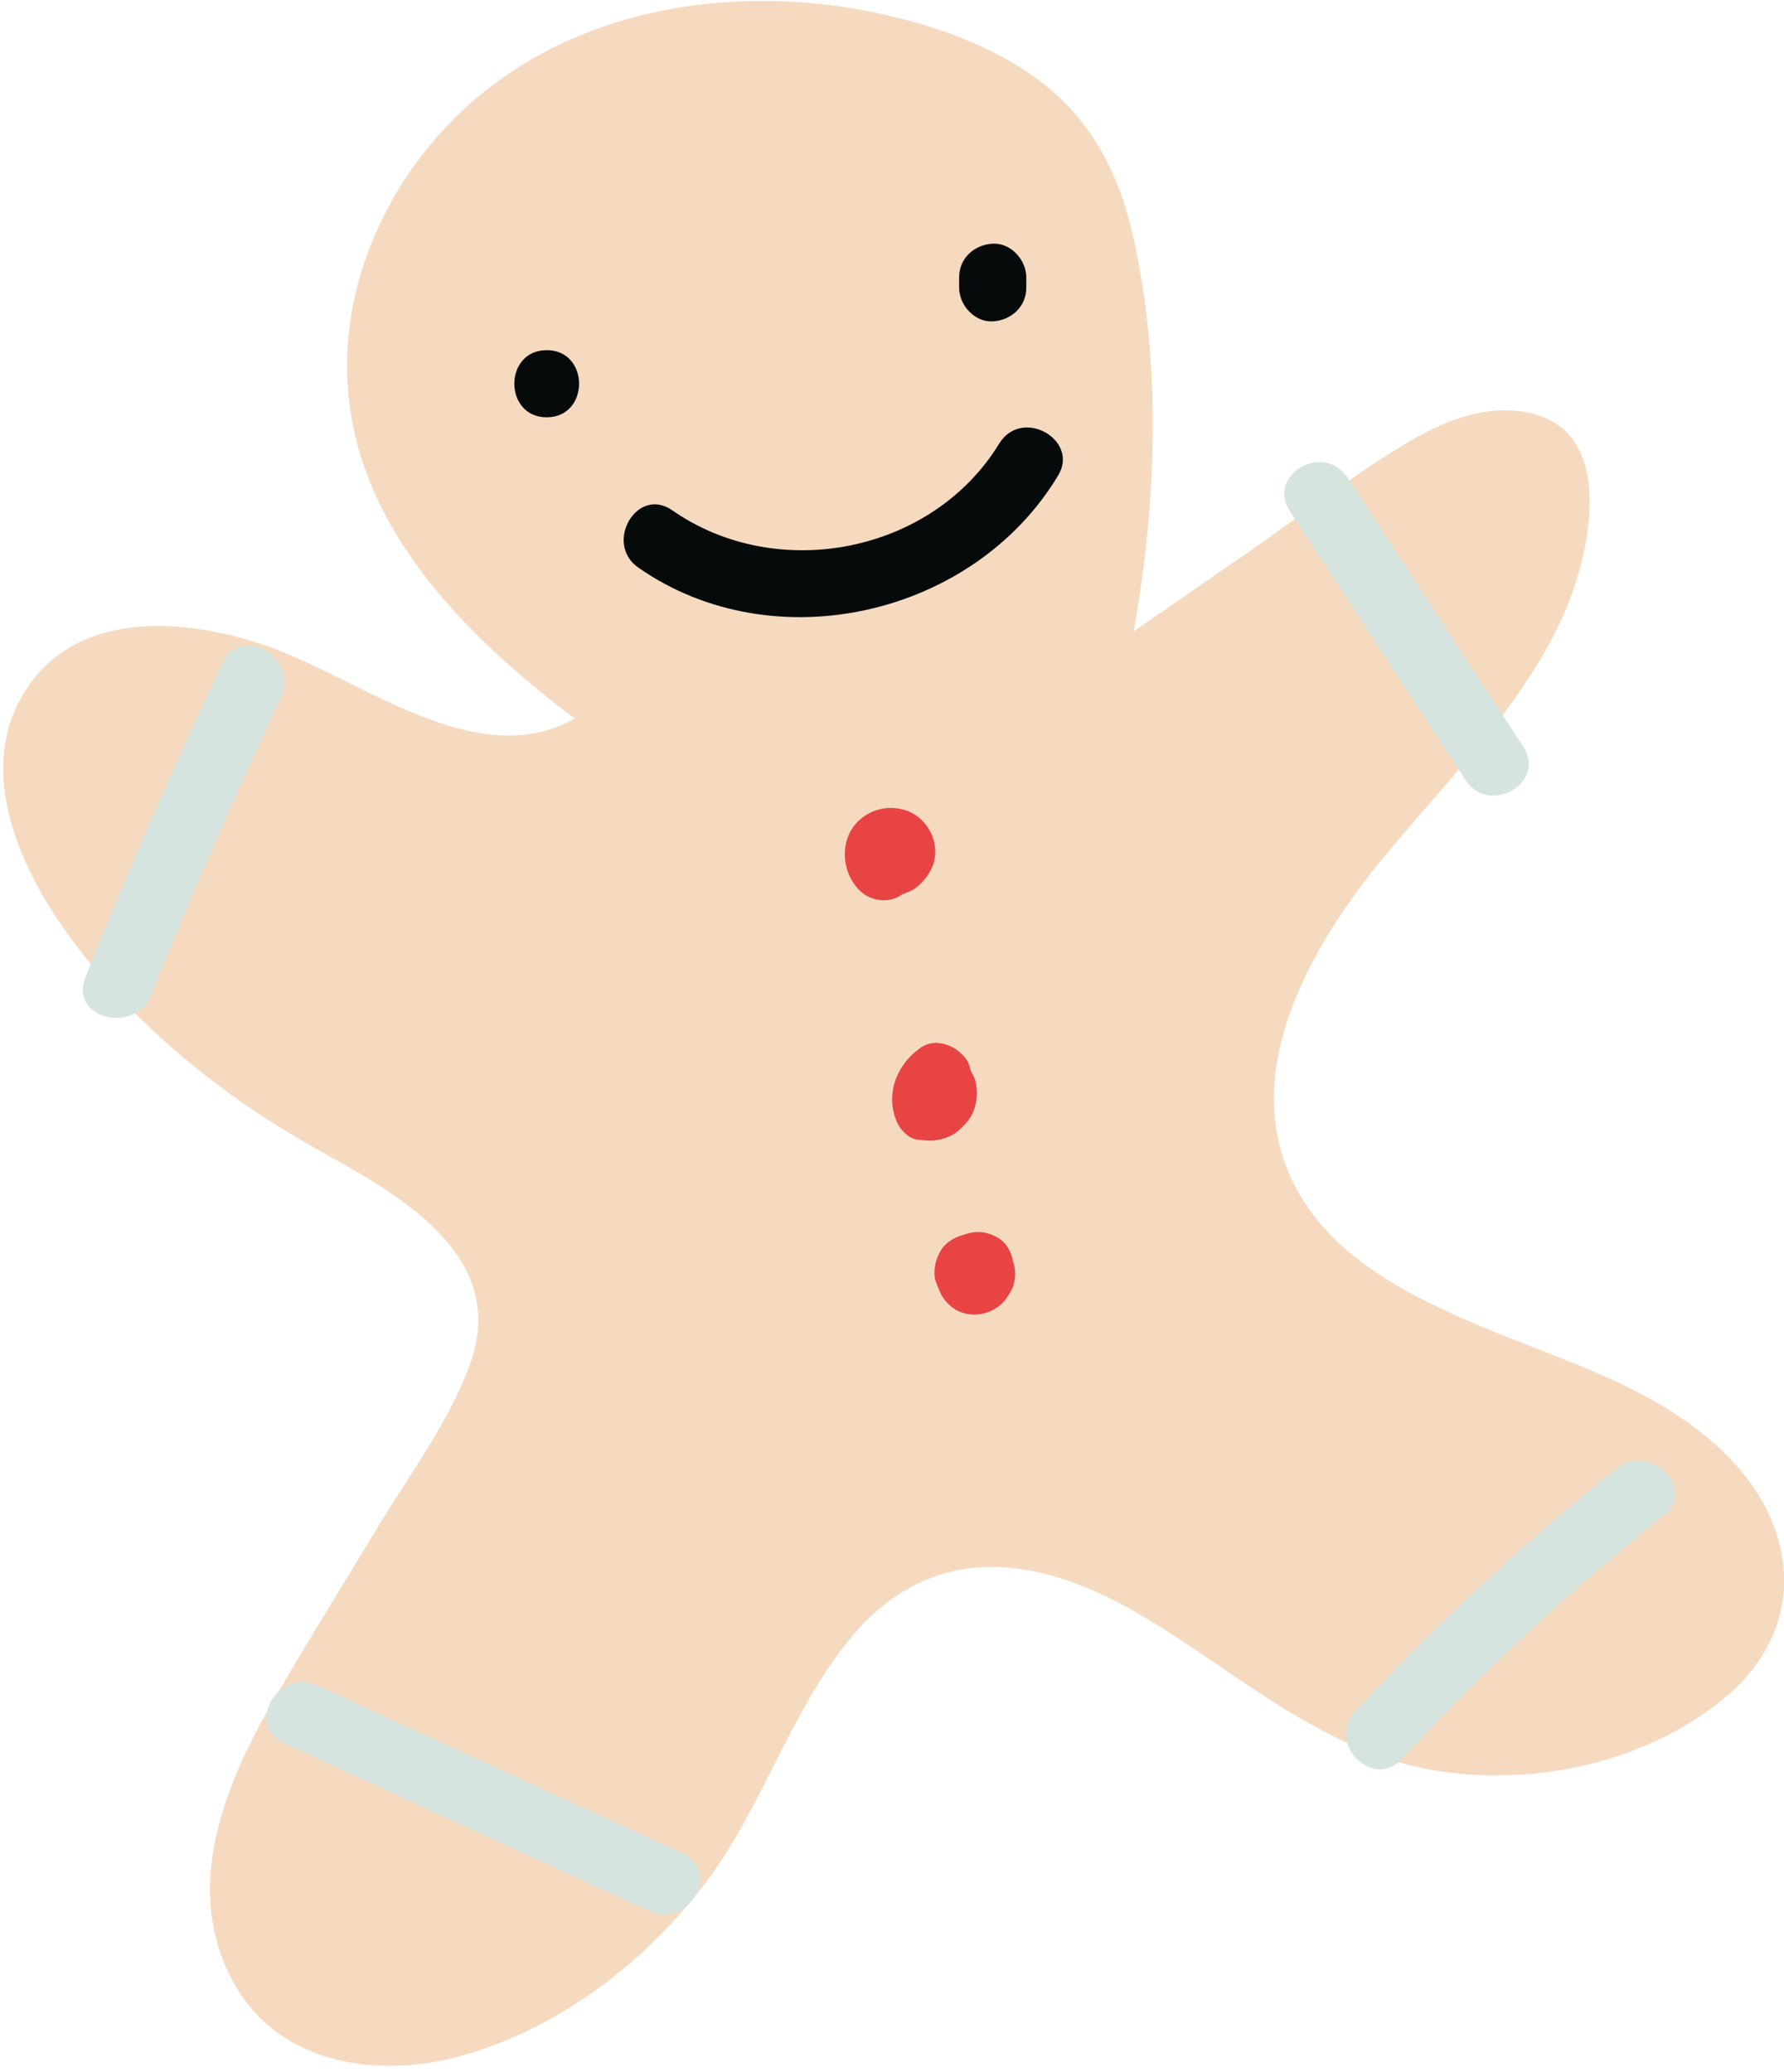 <?xml version="1.0" encoding="UTF-8"?>
<svg width="186px" height="216px" viewBox="0 0 186 216" version="1.1" xmlns="http://www.w3.org/2000/svg" xmlns:xlink="http://www.w3.org/1999/xlink">
    <!-- Generator: Sketch 52.3 (67297) - http://www.bohemiancoding.com/sketch -->
    <title>Group</title>
    <desc>Created with Sketch.</desc>
    <g id="Page-1" stroke="none" stroke-width="1" fill="none" fill-rule="evenodd">
        <g id="18" transform="translate(-71, -173)">
            <g id="Group" transform="translate(71, 173)">
                <path d="M180.9,152.6 C174.2,145.3 164.6,142.4 155.7,138.8 C147.3,135.3 138,131 134.3,122.1 C129.7,111 136.7,98.8 143.5,90.3 C150.2,82 158.1,74.5 162.7,64.8 C165.9,58 169.2,43.6 157.8,42.8 C153.7,42.5 149.7,44.3 146.3,46.4 C140.7,49.8 135.4,53.9 130.1,57.6 C126.1,60.3 122.2,63.1 118.2,65.8 C120.6,52.4 121.1,38.1 118.2,24.9 C116.8,18.4 113.9,12.6 108.5,8.5 C103.5,4.7 97.3,2.6 91.2,1.3 C77.6,-1.5 62.4,0.4 51.2,9 C42,16 35.8,27.5 36.2,39.2 C36.7,54.6 48.4,66.2 59.9,74.9 C49.7,80.7 37.5,70.7 28,67.4 C19.8,64.5 8.5,63.4 2.9,71.6 C-2.9,80.1 2.2,90.9 7.6,98.1 C14.3,107.1 23,114.1 32.7,119.6 C41.1,124.3 53.2,130.6 49,142.2 C46.9,148 43,153.3 39.8,158.5 C36.3,164.3 32.7,170.1 29.3,175.9 C24,184.8 18.9,195.8 24,206 C28.5,215.1 39.1,216.8 48.1,214.3 C58.1,211.5 67,204.8 73.3,196.6 C79.5,188.6 82.3,178.4 88.8,170.6 C92.1,166.6 96.6,163.8 101.9,163.4 C108.2,162.9 114.4,165.6 119.7,168.8 C129.6,174.8 138.1,182.7 149.9,184.6 C160.1,186.2 171.7,183.7 179.8,177 C188.1,170.1 187.7,160.1 180.9,152.6 Z" id="Path" fill="#F6DAC0"></path>
                <path d="M57,36.5 C52.5,36.5 52.5,43.5 57,43.5 C61.5,43.5 61.5,36.5 57,36.5 Z" id="Path" fill="#070A0B"></path>
                <path d="M103.5,25.4 C101.6,25.5 100,26.9 100,28.9 L100,30 C100,31.8 101.6,33.6 103.5,33.5 C105.4,33.4 107,32 107,30 L107,28.9 C107,27.1 105.4,25.3 103.5,25.4 Z" id="Path" fill="#070A0B"></path>
                <path d="M104.2,46.2 C97.2,57.7 81,60.8 70.1,53.2 C66.4,50.6 62.9,56.7 66.6,59.2 C80.7,69 101.5,64.2 110.3,49.6 C112.6,45.9 106.6,42.4 104.2,46.2 Z" id="Path" fill="#070A0B"></path>
                <path d="M23.2,69.1 C18.1,79.9 13.3,90.8 8.9,101.9 C7.2,106.1 14,107.9 15.7,103.8 C19.9,93.3 24.5,82.9 29.3,72.7 C31.2,68.5 25.1,65 23.2,69.1 Z" id="Path" fill="#D5E4DF"></path>
                <path d="M71.2,193.2 C58.5,187.4 45.8,181.5 33.1,175.7 C29,173.8 25.5,179.9 29.6,181.7 C42.3,187.5 55,193.4 67.7,199.2 C71.7,201.1 75.3,195.1 71.2,193.2 Z" id="Path" fill="#D5E4DF"></path>
                <path d="M168.5,153.1 C158.8,160.9 149.7,169.3 141.3,178.4 C138.2,181.7 143.2,186.7 146.2,183.3 C154.6,174.2 163.7,165.8 173.4,158 C177,155.2 172,150.3 168.5,153.1 Z" id="Path" fill="#D5E4DF"></path>
                <path d="M158.8,77.8 C152.7,68.5 146.6,59.1 140.5,49.8 C138,46 132,49.5 134.5,53.3 C140.6,62.6 146.7,72 152.8,81.3 C155.2,85.1 161.3,81.6 158.8,77.8 Z" id="Path" fill="#D5E4DF"></path>
                <path d="M94.2,84.4 C92.1,83.8 89.8,84.7 88.7,86.6 C87.6,88.6 88,91.2 89.6,92.8 C90.8,94 92.8,94.2 94.1,93.2 C94.5,93.1 94.8,92.9 95.1,92.8 C96.1,92.2 96.9,91.2 97.3,90.1 C98.1,87.6 96.5,85 94.2,84.4 Z" id="Path" fill="#E94444"></path>
                <path d="M101.7,112.7 C101.6,112.3 101.4,112 101.2,111.6 C101.1,111.2 101,110.8 100.8,110.5 C99.8,109 97.6,108.1 96,109.2 C93.7,110.8 92.4,113.6 93.3,116.4 C93.6,117.5 94.6,118.7 95.7,118.8 C96.7,118.9 97.3,119 98.3,118.7 C99.1,118.5 99.9,118 100.4,117.4 C101.7,116.2 102.1,114.4 101.7,112.7 Z" id="Path" fill="#E94444"></path>
                <path d="M105.6,131.4 C105.4,130.4 104.9,129.5 104,129 C102.8,128.3 101.6,128.3 100.5,128.7 C99.4,129 98.4,129.6 97.9,130.7 C97.5,131.5 97.3,132.5 97.5,133.4 C97.6,133.7 97.7,133.9 97.8,134.2 C98.3,135.6 99.4,136.8 101.1,137 C102.7,137.2 104.4,136.4 105.2,134.9 C105.9,133.9 106,132.6 105.6,131.4 Z" id="Path" fill="#E94444"></path>
            </g>
        </g>
    </g>
</svg>